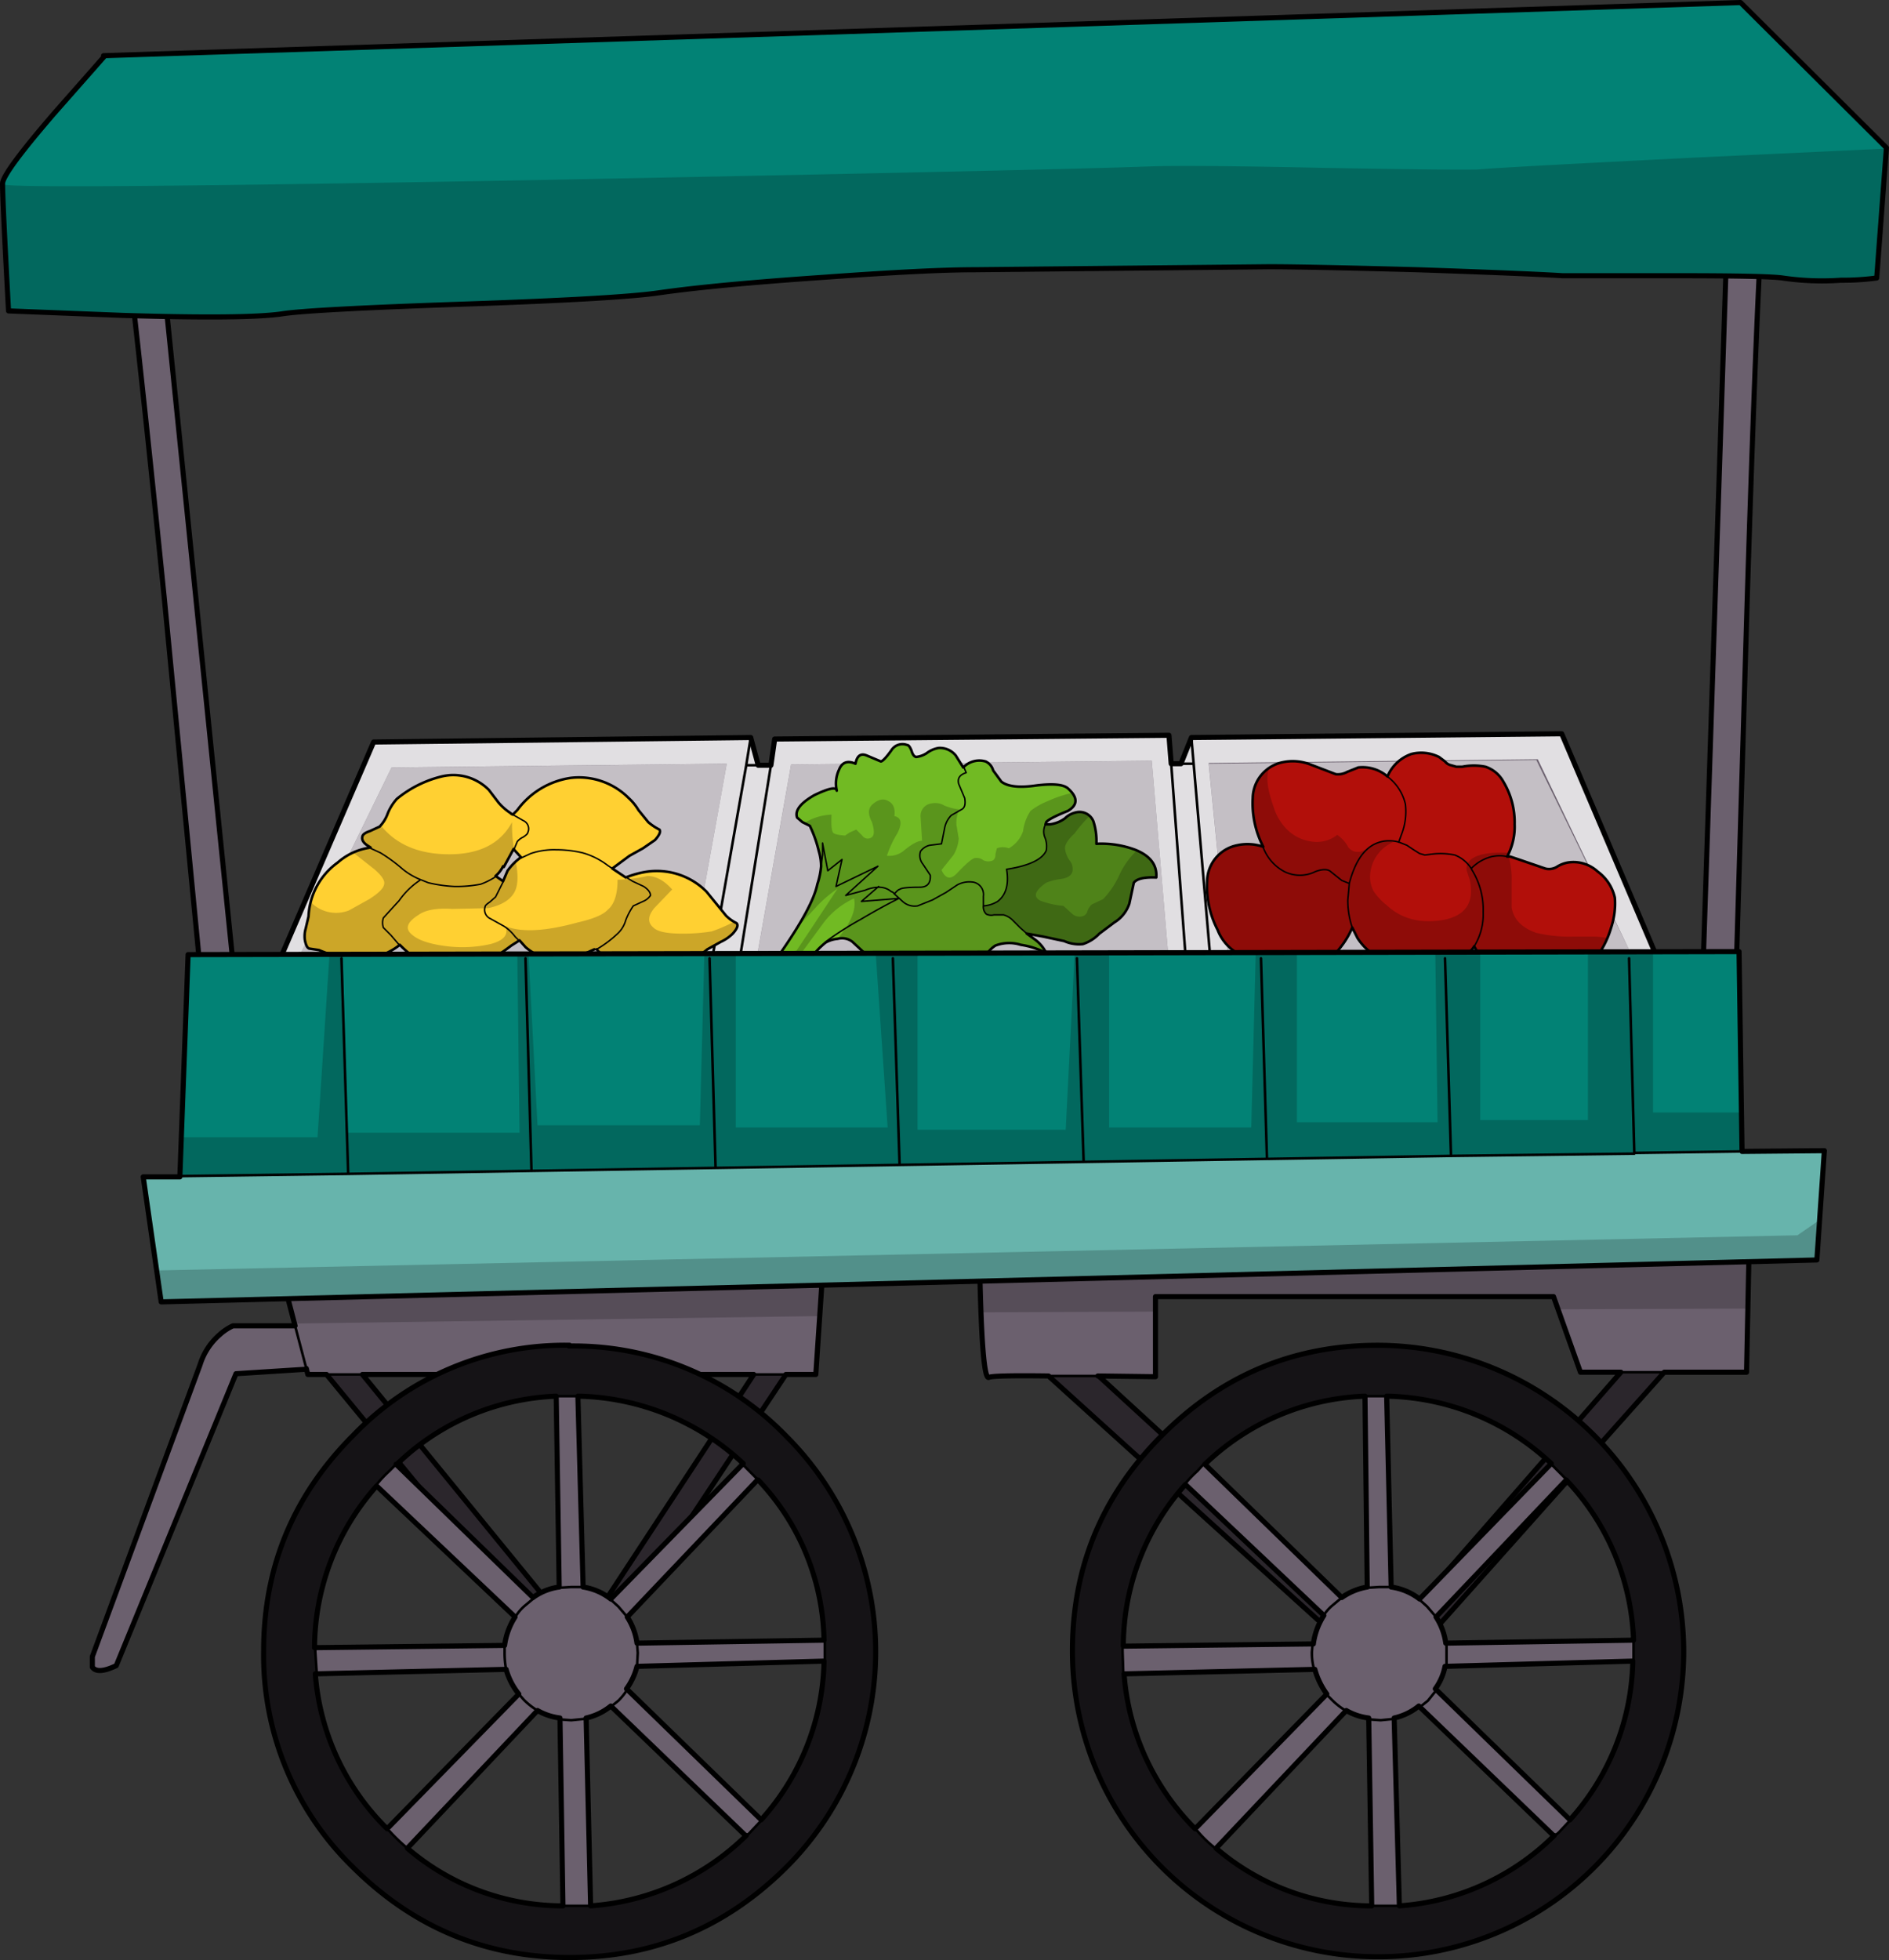 <svg xmlns="http://www.w3.org/2000/svg" width="347.305" height="360.236" viewBox="0 0 347.305 360.236"><rect x="0" y="0" width="347.305" height="360.236" fill="#333333" stroke="none"/><g transform="translate(-23.531 -18.331)"><g transform="translate(40.507 48.787)"><path d="M340.275,262.341l.413-26.686-141.546,7.015q.413,20.909,1.651,20.633.688-.413,11-.275l62.313,56.4,50.9-57.086h15.131m-30.538,0h7.428l-43.055,49.245-52.959-48.557,10.592.138V248.448h73.18l4.952,13.893m-146.085.413h5.5l1.376-20.5-99.591,2.063,2.476,9.491H62a9.7,9.7,0,0,0-2.476,1.651,11.968,11.968,0,0,0-3.576,5.5L36,314.613v1.926q.963,1.376,4.4-.275l22.009-53.647,12.93-.825.275,1.1h3.3L125.687,319.7l37.828-56.811m-5.915,0-32.051,48.833L85.658,262.891H157.6M56.358,193.838l6.328,1.376L47,41.15H40.127q1.651,4.127,9.216,78.682L56.5,193.838m275.526,1.926,6.19-1.788,2.2-74.143q2.338-74.968,3.714-79.233l-7.015.413-5.09,154.751m-93.814-50.071-1.926,4.814h-2.2l-.275-5.227-72.492.688-.825,4.814h-2.063l-1.376-5.09-69.329.825-24.21,56.123,266.86-.825-24.21-56.811-68.09.688Z" transform="translate(-36 -40.6)" fill="#6b606e"/><path d="M151.8,202.213h-5.915l-32.051,48.833L73.94,202.213H67.2l46.769,56.811L151.8,202.213m161.629-.413H305.31l-43.055,49.245L209.3,202.488h-8.941l62.176,56.4Z" transform="translate(-24.282 19.941)" fill="rgba(0,0,0,0.6)"/><path d="M160.128,198.544l.825-9.767-72.63,1.513L61.5,191.666l2.063,8.253,96.565-1.376m170.57-1.376L330.973,183l-23.247.413L189.565,189.19l.275,8.666,32.051-.138v-2.751h73.18l.825,2.338,34.939-.138Z" transform="translate(-26.423 12.881)" fill="rgba(0,0,0,0.2)"/><path d="M82.61,121.376,58.4,170.9h76.757l9.079-50.208-61.625.688m144.022,48.97-4.264-50.208-66.3.688-8.8,49.52h79.37m6.19-49.8,4.952,49.52h79.783L293.072,120l-60.387.688Z" transform="translate(-27.587 -10.78)" fill="rgba(255,255,255,0.6)"/><path d="M230.559,117.188,228.633,122H226.57l-.275-5.227-72.492.688-.825,4.814h-2.063l-1.376-5.09-69.329.825L56,174.136l266.86-.825L298.65,116.5l-68.09.688m-7.29,4.264,4.264,50.208h-79.37l8.8-49.52,66.3-.688m15.406,49.933-4.952-49.52,60.525-.688,24.072,50.208H238.538M59.3,172.21l24.21-49.52L145.137,122l-9.079,50.208H59.3Z" transform="translate(-28.489 -12.095)" fill="rgba(255,255,255,0.8)"/><path d="M225.967,121.814h2.338L227.893,117m4.814,56.123-4.4-51.309m-4.127,0L228.03,173.4m78.82,60.25h8.116m-113.209.688H210.7M148.248,122.09h-2.2l-9.079,51.584m9.9-56.673-.825,5.09M142.333,173.4l8.253-51.309m-3.164,111.971h5.915M63.1,225.119l2.063,7.841m3.714,1.1h6.465" transform="translate(-25.822 -11.907)" fill="none" stroke="#000" stroke-linecap="round" stroke-linejoin="round" stroke-width="0.469"/><path d="M160.764,150.783l.688-4.814,72.492-.688.413,5.227h1.788l1.926-4.814,68.09-.688,24.21,56.811-87.486.275-90.375.275h-5.5l-83.5.275,24.21-56.123,69.329-.825,1.376,5.09h2.338Zm177.31,43.193,2.2-74.143q2.338-74.968,3.714-79.233l-7.015.413-5.09,154.751Zm-281.716-.138-7.153-74.005Q41.64,45.277,40.127,41.15H47L62.686,195.214l-6.328-1.376Zm18.983,67.815.275,1.1h3.439l46.769,56.811,37.691-56.811h5.5l1.376-20.5L70.8,244.321l2.476,9.491H61.861a9.7,9.7,0,0,0-2.476,1.651,11.969,11.969,0,0,0-3.576,5.5L36,314.613v1.926q.963,1.376,4.4-.275l22.009-53.647,12.93-.825Zm10.317,1.1H157.6l-32.051,48.833L85.658,262.754Zm113.484-20.083q.413,20.909,1.651,20.633.688-.413,11-.275l62.313,56.4,50.9-57.086h15.131l.55-26.686Zm21.734,20.358,10.592.138V248.448h73.18l4.952,13.893h7.428l-43.055,49.245-52.959-48.557Z" transform="translate(-36 -40.6)" fill="none" stroke="#000" stroke-linecap="round" stroke-linejoin="round" stroke-width="0.938"/><path d="M171.284,254.423a53.736,53.736,0,0,0-16.507-39.616Q138.27,198.3,115.161,198.3a53.9,53.9,0,0,0-39.754,16.507Q58.9,231.314,58.9,254.423a54.348,54.348,0,0,0,16.507,39.891q16.644,16.369,39.754,16.369t39.754-16.507a54.188,54.188,0,0,0,16.507-39.754m-43.881-1.513a11.68,11.68,0,0,0-1.788-4.814l23.935-25.31a45.039,45.039,0,0,1,12.38,29.575l-34.389.55m-4.952-7.978a10.954,10.954,0,0,0-5.09-2.2l-.963-35.077a45.3,45.3,0,0,1,30.262,12.38l-24.21,24.9m3.026,16.507a10.308,10.308,0,0,0,1.788-4.127l34.389-.963a44.8,44.8,0,0,1-11.555,29.162l-24.76-24.072m-7.428,5.227a9.739,9.739,0,0,0,4.539-2.063l24.76,23.8a44.751,44.751,0,0,1-28.474,12.93l-.825-34.664m-13.068-18.708a12.84,12.84,0,0,0-1.926,5.227l-34.939.413a45.247,45.247,0,0,1,11.417-29.712l25.448,24.072m7.978-5.227a11.534,11.534,0,0,0-4.677,1.926L83.248,220.171a45.108,45.108,0,0,1,29.437-12.518l.413,35.077m-9.629,15.131a13.906,13.906,0,0,0,2.2,4.539L81.6,287.161a44.656,44.656,0,0,1-13.205-28.474l35.077-.825m5.777,7.566a10.983,10.983,0,0,0,4.127,1.376l.55,34.527a43.886,43.886,0,0,1-28.612-10.592l23.935-25.448Z" transform="translate(-27.4 18.627)" fill="#6b606e"/><path d="M171.284,254.423a53.736,53.736,0,0,0-16.507-39.616Q138.27,198.3,115.161,198.3a53.9,53.9,0,0,0-39.754,16.507Q58.9,231.314,58.9,254.423a54.348,54.348,0,0,0,16.507,39.891q16.644,16.369,39.754,16.369t39.754-16.507a54.188,54.188,0,0,0,16.507-39.754M148.312,221.41l1.376,1.376a45.039,45.039,0,0,1,12.38,29.575v3.989a45.415,45.415,0,0,1-11.692,29.162l-2.063,2.2-.688.688a45.308,45.308,0,0,1-28.612,12.93H114.06a43.886,43.886,0,0,1-28.612-10.592,35.093,35.093,0,0,1-3.3-3.164l-.413-.413a44.656,44.656,0,0,1-13.205-28.474V253.6a44.1,44.1,0,0,1,11.28-29.712,20.1,20.1,0,0,1,2.338-2.476l1.376-1.376a44.878,44.878,0,0,1,29.3-12.38h3.989a45.3,45.3,0,0,1,30.262,12.38l1.376,1.376Z" transform="translate(-27.4 18.627)" fill="rgba(0,0,0,0.8)"/><path d="M110.643,240.214l2.2-.138h2.2m5.09,2.338,1.376,1.238,1.651,1.926m21.184-28.062,1.376,1.376,1.376,1.376m12.38,29.575v3.989m-11.692,29.162-2.063,2.2-.688.688m-20.083-35.49.138,1.788-.138,2.614m-1.788,4.127a11.641,11.641,0,0,1-1.651,2.063l-1.376,1.1m-4.539,2.2-2.751.275-1.926-.138M110.093,205h4.127M66.075,256.034l-.275-4.127v-.963m36.865-5.5a8.34,8.34,0,0,1,1.651-1.926l1.651-1.376M77.08,221.232a20.1,20.1,0,0,1,2.338-2.476l1.376-1.376m1.926,70.7a35.091,35.091,0,0,1-3.3-3.164l-.413-.413m27.649-21.734a12.79,12.79,0,0,1-2.476-1.926l-.963-1.1m-2.338-4.539a16.254,16.254,0,0,1-.275-3.164v-1.513m15.819,48.145h-4.952" transform="translate(-24.808 21.143)" fill="none" stroke="#000" stroke-linecap="round" stroke-linejoin="round" stroke-width="0.469"/><path d="M149.825,222.96a43.86,43.86,0,0,1,12.1,29.437l-34.389.55a11.681,11.681,0,0,0-1.788-4.814l23.935-25.173Zm-33.014-15.406a45.666,45.666,0,0,1,30.262,12.38l-24.348,24.9a10.954,10.954,0,0,0-5.09-2.2l-.963-35.077Zm-1.651-9.354a53.9,53.9,0,0,0-39.754,16.507Q58.9,231.214,58.9,254.323a54.348,54.348,0,0,0,16.507,39.891q16.644,16.507,39.754,16.507t39.754-16.507a55.958,55.958,0,0,0,0-79.37,54.348,54.348,0,0,0-39.891-16.507Zm46.769,58.049a44.8,44.8,0,0,1-11.555,29.162l-24.76-24.072a12.1,12.1,0,0,0,1.926-4.127ZM147.624,288.3a45.308,45.308,0,0,1-28.612,12.93l-.825-34.527a11.019,11.019,0,0,0,4.539-2.2l24.76,23.8Zm-79.37-34.8a44.9,44.9,0,0,1,11.417-29.437l25.448,24.072a12.84,12.84,0,0,0-1.926,5.227l-34.939.413Zm15.131-33.426a44.573,44.573,0,0,1,29.3-12.518l.55,35.077a10.681,10.681,0,0,0-4.814,1.926L83.248,220.071ZM81.6,287.061a44.656,44.656,0,0,1-13.205-28.474l35.077-.825a12.606,12.606,0,0,0,2.338,4.539Zm32.326,14.168a43.885,43.885,0,0,1-28.612-10.592l23.935-25.31a10.983,10.983,0,0,0,4.127,1.376l.55,34.527Z" transform="translate(-27.4 18.589)" fill="none" stroke="#000" stroke-linecap="round" stroke-linejoin="round" stroke-width="0.938"/><path d="M279.384,254.423A56.359,56.359,0,0,0,223.123,198.3q-23.109,0-39.616,16.507T167,254.286a56.123,56.123,0,0,0,56.123,56.261,56.123,56.123,0,0,0,56.261-56.261m-43.743-1.513a11.68,11.68,0,0,0-1.788-4.814l23.935-25.31a45.965,45.965,0,0,1,12.38,29.575l-34.527.55m-4.814-7.978a11.043,11.043,0,0,0-5.227-2.2l-.825-35.077a45.3,45.3,0,0,1,30.262,12.38l-24.21,24.9m3.026,16.507a11.481,11.481,0,0,0,1.651-4.127l34.527-.963a44.467,44.467,0,0,1-11.692,29.162L233.852,261.3m-7.7,5.365a8.893,8.893,0,0,0,4.4-2.063l24.9,23.8a44.751,44.751,0,0,1-28.474,12.93l-.825-34.664m-13.068-18.708a12.839,12.839,0,0,0-1.926,5.227l-34.939.413a44.679,44.679,0,0,1,11.417-29.712l25.448,24.072m7.978-5.227a11.535,11.535,0,0,0-4.677,1.926L191.21,220.171a44.724,44.724,0,0,1,29.437-12.518l.413,35.077m-9.629,15.131a13.905,13.905,0,0,0,2.2,4.539l-24.21,24.76a44.956,44.956,0,0,1-13.068-28.474l35.077-.825m5.777,7.566a10.983,10.983,0,0,0,4.127,1.376l.55,34.527a44.433,44.433,0,0,1-28.749-10.592l24.072-25.31Z" transform="translate(13.199 18.627)" fill="#6b606e"/><path d="M279.384,254.423A56.359,56.359,0,0,0,223.123,198.3q-23.109,0-39.616,16.507T167,254.286a56.123,56.123,0,0,0,56.123,56.261,56.123,56.123,0,0,0,56.261-56.261m-22.972-33.014,1.376,1.376a45.965,45.965,0,0,1,12.38,29.575v3.989a45.076,45.076,0,0,1-11.83,29.162l-1.926,2.2-.825.688a44.751,44.751,0,0,1-28.474,12.93h-5.09A44.433,44.433,0,0,1,193.273,290.6a25.763,25.763,0,0,1-3.164-3.164l-.55-.413a44.956,44.956,0,0,1-13.068-28.474l-.138-4.127v-.963a44.679,44.679,0,0,1,11.417-29.712,20.11,20.11,0,0,1,2.338-2.476l1.238-1.376a45.032,45.032,0,0,1,29.437-12.38h3.989a45.3,45.3,0,0,1,30.262,12.38l1.376,1.376Z" transform="translate(13.199 18.627)" fill="rgba(0,0,0,0.8)"/><path d="M218.681,240.214l2.2-.138h2.2m5.227,2.338,1.376,1.238,1.651,1.926m21.184-28.062,1.376,1.376,1.376,1.376m12.38,29.575v3.989m-11.692,29.162-2.063,2.2-.825.688m-19.808-35.49v4.4m-1.788,4.127-1.651,2.063-1.376,1.1m-4.539,2.2-2.751.275-1.926-.138M218.131,205h3.989m-48.282,51.034-.138-4.127v-.963m36.865-5.5a8.34,8.34,0,0,1,1.651-1.926l1.651-1.376m-28.749-20.909a20.11,20.11,0,0,1,2.338-2.476l1.238-1.376m2.063,70.7a21.469,21.469,0,0,1-3.3-3.164l-.55-.413m27.786-21.734a12.791,12.791,0,0,1-2.476-1.926l-1.1-1.1m-2.2-4.539a11.028,11.028,0,0,1-.413-3.164l.138-1.513m15.819,48.145h-4.952" transform="translate(15.715 21.143)" fill="none" stroke="#000" stroke-linecap="round" stroke-linejoin="round" stroke-width="0.469"/><path d="M257.787,222.96a45.031,45.031,0,0,1,12.38,29.437l-34.527.55a11.68,11.68,0,0,0-1.788-4.814l23.935-25.173Zm-33.014-15.406a45.3,45.3,0,0,1,30.262,12.38l-24.21,24.9a11.043,11.043,0,0,0-5.227-2.2Zm-1.651-9.354q-23.109,0-39.616,16.507T167,254.323a56.123,56.123,0,0,0,56.123,56.261,56.123,56.123,0,0,0,56.261-56.261A56.359,56.359,0,0,0,223.123,198.2Zm46.907,58.049a44.8,44.8,0,0,1-11.555,29.162l-24.76-24.072a10.308,10.308,0,0,0,1.788-4.127l34.527-.963ZM255.586,288.3a44.751,44.751,0,0,1-28.474,12.93l-.963-34.527a11.019,11.019,0,0,0,4.539-2.2l24.76,23.8Zm-79.233-34.8a44.679,44.679,0,0,1,11.417-29.712l25.448,24.072a12.839,12.839,0,0,0-1.926,5.227l-34.939.413Zm14.994-33.426a44.724,44.724,0,0,1,29.437-12.518l.413,35.077a11.535,11.535,0,0,0-4.677,1.926l-25.173-24.485Zm-1.788,66.99a44.956,44.956,0,0,1-13.068-28.474l35.077-.825a13.906,13.906,0,0,0,2.2,4.539Zm32.463,14.168a43.885,43.885,0,0,1-28.612-10.592l23.935-25.31a10.983,10.983,0,0,0,4.127,1.376l.55,34.527Z" transform="translate(13.199 18.589)" fill="none" stroke="#000" stroke-linecap="round" stroke-linejoin="round" stroke-width="0.938"/></g><g transform="translate(245.404 156.661)"><path d="M240.727,138.25l-.55-.138a11.524,11.524,0,0,0,1.376-5.915,14.491,14.491,0,0,0-2.063-7.841,5.872,5.872,0,0,0-3.3-2.751,10.778,10.778,0,0,0-4.264,0h-1.1l-.963-.275a1.883,1.883,0,0,1-1.1-.688l-1.1-.825a7.3,7.3,0,0,0-5.09-.55,7.4,7.4,0,0,0-4.4,4.127,7.026,7.026,0,0,0-5.365-1.651l-2.063.825a3.487,3.487,0,0,1-2.063.413L204,121.193a9,9,0,0,0-5.09-.413,6.854,6.854,0,0,0-5.5,6.6,18.053,18.053,0,0,0,1.788,8.941,8.245,8.245,0,0,0-4.677-.275,6.854,6.854,0,0,0-5.5,6.6,17.366,17.366,0,0,0,1.926,8.941,8.392,8.392,0,0,0,3.852,4.4,6.7,6.7,0,0,0,5.777.138q1.926-.688,2.751-.138l2.063,1.788q4.127,2.2,7.978-2.751a15.251,15.251,0,0,0,2.338-3.989l.963,2.063a10.732,10.732,0,0,0,5.777,4.4,19.815,19.815,0,0,0,7.7.963q4.677-.275,7.015-2.751a3.785,3.785,0,0,0,.963-1.1A8.4,8.4,0,0,0,237.7,158.2a6.124,6.124,0,0,0,5.64,0q2.063-.688,2.751,0l2.063,1.651q4.127,2.338,7.978-2.614a17.254,17.254,0,0,0,3.164-6.052,14.042,14.042,0,0,0,.688-5.5,8.14,8.14,0,0,0-3.164-4.814,6.564,6.564,0,0,0-5.5-1.651,5.66,5.66,0,0,0-2.063.825,2.8,2.8,0,0,1-2.063.275l-4.814-1.651-1.651-.55Z" transform="translate(-184.955 -119.021)" fill="#b20f0a"/><path d="M240.452,136.644q-6.053-.275-7.428,1.788a1.982,1.982,0,0,0-.275,1.513l.55,1.651q1.376,6.328-5.09,7.428-6.19.963-10.179-2.751a11.231,11.231,0,0,1-2.338-2.476,5.509,5.509,0,0,1-.688-3.3,7.1,7.1,0,0,1,4.127-5.777,2.5,2.5,0,0,0-2.751,0,12.429,12.429,0,0,1-2.614,1.513,2.22,2.22,0,0,1-2.751-.55,6.706,6.706,0,0,0-2.063-2.338,6.052,6.052,0,0,1-4.677,1.238,7.878,7.878,0,0,1-4.539-2.2,9.883,9.883,0,0,1-2.476-4.127q-1.788-4.952-.825-7.153-3.3,2.063-3.164,6.6a18.188,18.188,0,0,0,2.063,7.841,7.291,7.291,0,0,0-4.814-.275,6.854,6.854,0,0,0-5.5,6.6,17.366,17.366,0,0,0,1.926,8.941,8.392,8.392,0,0,0,3.852,4.4,6.7,6.7,0,0,0,5.777.138q1.926-.688,2.751-.138L201.386,157q4.127,2.2,7.978-2.751a22.8,22.8,0,0,0,2.338-4.127,10.307,10.307,0,0,0,6.74,6.6,19.815,19.815,0,0,0,7.7.963q4.677-.275,7.015-2.751.413-.138.963-1.1a7.9,7.9,0,0,0,3.852,3.714,7.149,7.149,0,0,0,5.5,0q1.926-.825,2.614-.275l2.063,1.788q4.127,2.2,7.978-2.614a22.35,22.35,0,0,0,2.476-4.127,13.056,13.056,0,0,0-3.026-.275H252.42a26.9,26.9,0,0,1-6.878-.688q-3.989-1.376-4.539-4.677v-4.677a14.676,14.676,0,0,0-.55-4.677h-.413l.275-.688Z" transform="translate(-184.955 -118.241)" fill="rgba(0,0,0,0.2)"/><path d="M237.343,136.881a6.946,6.946,0,0,0-2.751,0,7.922,7.922,0,0,0-3.852,2.2l.138.275a13.8,13.8,0,0,1,2.063,7.7,11.188,11.188,0,0,1-1.651,6.328m-.55-14.306a6.284,6.284,0,0,0-3.026-2.476,13.059,13.059,0,0,0-4.4-.138l-1.1.138-.963-.275-1.1-.688-1.238-.825-1.376-.55a6.4,6.4,0,0,0-3.714,0q-2.751.825-4.4,4.4a18.43,18.43,0,0,0-1.1,3.164l-.275,3.026a15.192,15.192,0,0,0,.825,5.09m8.529-15.681.55-1.513a11.5,11.5,0,0,0,.688-5.5,8.715,8.715,0,0,0-3.164-4.952M192.5,135.23a8.392,8.392,0,0,0,3.852,4.4,6.407,6.407,0,0,0,5.777,0q1.926-.688,2.751,0l2.063,1.651,1.376.55" transform="translate(-182.121 -117.79)" fill="none" stroke="#000" stroke-linecap="round" stroke-linejoin="round" stroke-width="0.268"/><path d="M241.553,132.2a14.49,14.49,0,0,0-2.063-7.841,5.872,5.872,0,0,0-3.3-2.751,10.779,10.779,0,0,0-4.264,0h-1.1l-.963-.275a1.883,1.883,0,0,1-1.1-.688l-1.1-.825a7.3,7.3,0,0,0-5.09-.55,7.4,7.4,0,0,0-4.4,4.127,7.026,7.026,0,0,0-5.365-1.651l-2.063.825a3.487,3.487,0,0,1-2.063.413L204,121.193a9,9,0,0,0-5.09-.413,6.854,6.854,0,0,0-5.5,6.6,17.366,17.366,0,0,0,1.926,8.941,8.829,8.829,0,0,0-4.814-.275,6.854,6.854,0,0,0-5.5,6.6,17.366,17.366,0,0,0,1.926,8.941,8.392,8.392,0,0,0,3.852,4.4,6.7,6.7,0,0,0,5.777.138q1.926-.688,2.751-.138l2.063,1.788q4.127,2.2,7.978-2.751a15.971,15.971,0,0,0,2.338-3.852l.963,1.926a10.732,10.732,0,0,0,5.777,4.4,19.815,19.815,0,0,0,7.7.963q4.677-.275,7.015-2.751a3.785,3.785,0,0,0,.963-1.1A8.4,8.4,0,0,0,237.7,158.2a6.124,6.124,0,0,0,5.64,0q2.063-.688,2.751,0l2.063,1.651q4.127,2.338,7.978-2.614a17.253,17.253,0,0,0,3.164-6.052,14.042,14.042,0,0,0,.688-5.5,8.14,8.14,0,0,0-3.164-4.814,6.564,6.564,0,0,0-5.5-1.651,5.66,5.66,0,0,0-2.063.825,2.8,2.8,0,0,1-2.063.275l-4.814-1.651-1.651-.55h-.55a11.523,11.523,0,0,0,1.376-5.915Z" transform="translate(-184.955 -119.021)" fill="none" stroke="#000" stroke-linecap="round" stroke-linejoin="round" stroke-width="0.469"/></g><g transform="translate(166.646 155.109)"><path d="M133.457,132.9a22.9,22.9,0,0,1,1.651,4.677l.413,2.751-.55,3.3q-.963,4.127-6.878,12.793-1.238,1.1,2.063,1.1l3.439-.275a11.292,11.292,0,0,1,2.751-2.889,10.551,10.551,0,0,1,2.338-.688,2.912,2.912,0,0,1,2.614.55l1.926,1.788q2.338,1.513,7.7,1.376,6.19-.413,8.116.275l2.476.825a3.806,3.806,0,0,0,2.476,0,5.413,5.413,0,0,0,1.788-1.651,5.259,5.259,0,0,1,1.788-1.926,7.108,7.108,0,0,1,4.677-.138,14.754,14.754,0,0,1,4.677,1.513,5.5,5.5,0,0,0-2.063-2.476l-1.513-1.1,3.026.55,3.852.825a6.652,6.652,0,0,0,3.439.55,6.367,6.367,0,0,0,3.026-1.926l2.751-2.063a5.841,5.841,0,0,0,2.751-3.439,18.275,18.275,0,0,1,.963-3.852q.688-1.1,3.989-.963.275-3.439-3.852-5.09a16.328,16.328,0,0,0-7.153-1.238,10.548,10.548,0,0,0-.55-3.989,2.729,2.729,0,0,0-3.164-1.651,4.7,4.7,0,0,0-2.2,1.1,7.979,7.979,0,0,1-2.614,1.1h-.825l.138-.413q.55-.688,4.127-2.063,2.614-1.651,0-4.127-1.376-1.1-5.915-.55-4.677.688-6.465-.688a9.744,9.744,0,0,1-1.376-2.063,2.493,2.493,0,0,0-1.513-1.651,4.093,4.093,0,0,0-4.127,1.1L160.28,120.1a3.647,3.647,0,0,0-3.164-1.513,5.015,5.015,0,0,0-2.2.963,2.872,2.872,0,0,1-1.926.688q-.55-.138-.825-1.1-.413-.963-.825-1.1a2.19,2.19,0,0,0-2.751.963q-1.376,1.926-2.063,2.063l-2.751-1.1q-1.513-.688-1.926,1.376a2.078,2.078,0,0,0-3.026,1.376,5.025,5.025,0,0,0-.275,3.714q-.275-1.1-4.127.963-3.989,2.063-3.3,4.127l1.1.688,1.238.688Z" transform="translate(-127.68 -117.893)" fill="#71ba23"/><path d="M167.38,129.21h-.825a2.893,2.893,0,0,0-.138,2.338,4.344,4.344,0,0,1,.275,2.476q-1.1,2.476-7.291,3.439.688,4.127-1.651,5.915A6.082,6.082,0,0,1,155,144.2a3.326,3.326,0,0,0,.688,1.513,2.046,2.046,0,0,0,1.376.138h1.788a3.75,3.75,0,0,1,1.651.963l1.376,1.376,1.238,1.1,3.026.55,3.852.825a6.652,6.652,0,0,0,3.439.55,6.367,6.367,0,0,0,3.026-1.926l2.751-2.063a5.841,5.841,0,0,0,2.751-3.439,18.275,18.275,0,0,1,.963-3.852q.688-1.1,3.989-.963.275-3.439-3.852-5.09a16.328,16.328,0,0,0-7.153-1.238,10.548,10.548,0,0,0-.55-3.989,2.729,2.729,0,0,0-3.164-1.651,4.7,4.7,0,0,0-2.2,1.1,7.979,7.979,0,0,1-2.614,1.1Z" transform="translate(-117.447 -114.483)" fill="rgba(0,0,0,0.3)"/><path d="M169.467,134.579a3,3,0,0,0-2.2,0l-.275,1.1a1.238,1.238,0,0,1-.413,1.1,2.038,2.038,0,0,1-1.788,0,2.021,2.021,0,0,0-1.513-.413q-.688,0-3.3,2.751-1.788,1.926-2.889-.55l2.2-2.751a6.917,6.917,0,0,0,.963-3.026l-.413-2.476a5.593,5.593,0,0,1,.55-2.889,9.622,9.622,0,0,1-2.751-.688,3.282,3.282,0,0,0-2.338-.413,2.3,2.3,0,0,0-2.063,2.476l.275,4.4q-1.1,0-3.164,1.651a4.232,4.232,0,0,1-3.3,1.1,18.962,18.962,0,0,1,1.926-4.127q1.376-2.751-.55-3.164.275-2.063-1.1-2.751-1.376-.825-3.026.688-1.1,1.1,0,3.164.688,2.2,0,2.751a1.2,1.2,0,0,1-1.788-.275l-1.1-1.1-1.238.55-.825.55q-1.926-.138-2.2-.55-.413-.55-.275-3.3a10.2,10.2,0,0,0-4.952,1.513l.963.55a22.9,22.9,0,0,1,1.651,4.677l.413,2.751-.55,3.3a33,33,0,0,1-3.852,7.978l3.439-3.714a21.664,21.664,0,0,1,3.989-3.439l-4.814,7.291-3.852,5.777h1.1l4.952-6.74a14.706,14.706,0,0,1,5.64-4.539q.688,3.026-3.026,7.428a3.137,3.137,0,0,1,2.751.55l1.926,1.788q2.338,1.513,7.7,1.376,6.19-.413,8.116.275l2.476.825a3.806,3.806,0,0,0,2.476,0,5.413,5.413,0,0,0,1.788-1.651,6.156,6.156,0,0,1,1.651-1.926,7.578,7.578,0,0,1,4.814-.138,14.754,14.754,0,0,1,4.677,1.513,5.815,5.815,0,0,0-1.376-2.063l-2.338-1.651,6.878,1.513a7.24,7.24,0,0,0,3.576.55,7.342,7.342,0,0,0,3.026-1.926l2.751-2.063a5.841,5.841,0,0,0,2.751-3.439,18.276,18.276,0,0,1,.963-3.852q.55-1.1,3.852-.963.413-3.439-3.439-4.952a15.062,15.062,0,0,0-3.164,4.4,15.9,15.9,0,0,1-3.026,4.539l-2.063.963a2.846,2.846,0,0,0-.825,1.238,1.284,1.284,0,0,1-.963.963,2.018,2.018,0,0,1-1.926-.55l-1.513-1.376a15.48,15.48,0,0,1-4.264-.963q-2.063-1.1,1.1-3.3a10.75,10.75,0,0,1,2.751-.688q1.788-.275,2.063-1.376a2.447,2.447,0,0,0-.55-2.063,4.7,4.7,0,0,1-.825-2.2q0-1.1,1.788-2.751a22.73,22.73,0,0,1,2.751-3.164,2.5,2.5,0,0,0-2.476-.688,4.7,4.7,0,0,0-2.2,1.1,7.978,7.978,0,0,1-2.614,1.1h-.825l.138-.413a14.892,14.892,0,0,1,3.714-1.788q2.614-1.376,1.1-3.576a21.909,21.909,0,0,0-4.539,1.513,13.222,13.222,0,0,0-3.164,1.788,8.685,8.685,0,0,0-1.376,3.714,5.683,5.683,0,0,1-2.614,3.164Z" transform="translate(-127.099 -115.45)" fill="rgba(0,0,0,0.2)"/><path d="M174.667,131.454a2.893,2.893,0,0,0-.138,2.338,4.344,4.344,0,0,1,.275,2.476q-1.1,2.476-7.29,3.439.688,4.127-1.651,5.915a5.859,5.859,0,0,1-2.614.825,1.786,1.786,0,0,0,.55,1.513,2.046,2.046,0,0,0,1.376.138h1.788a3.75,3.75,0,0,1,1.651.963l1.376,1.376,1.238,1.1M159.673,121l.413.963q-1.788.55-1.376,2.063l1.1,2.614q.275,1.651-.55,2.063l-1.926,1.1a4.552,4.552,0,0,0-1.238,2.476l-.55,2.751-2.2.275a2.9,2.9,0,0,0-1.651,1.1,2.5,2.5,0,0,0,.413,2.338l1.376,2.063q.138,2.2-1.926,2.2-3.3,0-3.714.413-.275,0-.963.825l1.513,1.376a3.282,3.282,0,0,0,2.751.825l2.751-1.1,2.476-1.376,2.063-1.376a4.66,4.66,0,0,1,2.614-.55,2.3,2.3,0,0,1,2.2,2.614v1.788m-29.85-7.291.275-2.063v-2.2l.963,5.09,2.614-2.063-1.1,4.952,7.7-3.714-5.915,5.365,3.576-.963a6.758,6.758,0,0,1,2.476-.55,3.471,3.471,0,0,1,2.338.825q.275,0,.55.413m-2.889-1.376-3.164,2.751,6.878-.55q-3.3,1.651-7.015,3.852a58.269,58.269,0,0,0-6.465,4.127" transform="translate(-125.559 -116.727)" fill="none" stroke="#000" stroke-linecap="round" stroke-linejoin="round" stroke-width="0.268"/><path d="M186.712,152.7a7.342,7.342,0,0,1-3.026,1.926,6.653,6.653,0,0,1-3.439-.55l-3.852-.825-3.026-.55,1.513,1.1a6.641,6.641,0,0,1,2.063,2.476,14.754,14.754,0,0,0-4.677-1.513,7.108,7.108,0,0,0-4.677.138,5.258,5.258,0,0,0-1.788,1.926,5.413,5.413,0,0,1-1.788,1.651,3.806,3.806,0,0,1-2.476,0l-2.476-.825q-1.926-.688-8.116-.413-5.365.275-7.7-1.238l-1.926-1.788a3.137,3.137,0,0,0-2.751-.55,5.329,5.329,0,0,0-2.2.688,15.325,15.325,0,0,0-2.751,2.889l-3.439.275q-3.3,0-2.2-1.1,6.052-8.666,6.878-12.793a14.121,14.121,0,0,0,.688-3.3,9.532,9.532,0,0,0-.413-2.751,22.9,22.9,0,0,0-1.651-4.677l-1.376-.688-.963-.825q-.688-1.926,3.164-4.127,3.989-1.926,4.127-.825a5.963,5.963,0,0,1,.413-3.852q.825-2.063,3.026-1.1.413-2.2,2.063-1.513l2.614,1.1q.55-.138,1.926-2.063a2.4,2.4,0,0,1,2.889-.963q.413,0,.825,1.1.275.963.825,1.1a4.429,4.429,0,0,0,1.926-.688,5.015,5.015,0,0,1,2.2-.963,3.75,3.75,0,0,1,3.164,1.376l1.376,2.2a4.093,4.093,0,0,1,4.127-1.1,2.537,2.537,0,0,1,1.376,1.651l1.513,2.063q1.788,1.376,6.465.688,4.539-.55,5.777.55,2.751,2.476,0,4.127-3.439,1.376-3.989,2.063l-.138.413h.825a5.993,5.993,0,0,0,2.751-1.1,4.07,4.07,0,0,1,2.063-1.1,2.729,2.729,0,0,1,3.164,1.651,11.727,11.727,0,0,1,.55,4.127,17.79,17.79,0,0,1,7.153,1.1q4.127,1.651,3.852,5.09-3.3-.138-4.127.963l-.825,3.852a6.425,6.425,0,0,1-2.751,3.439l-2.751,2.063Z" transform="translate(-127.7 -117.893)" fill="none" stroke="#000" stroke-linecap="round" stroke-linejoin="round" stroke-width="0.469"/></g><g transform="translate(79.527 160.823)"><path d="M76.38,135.463a11.309,11.309,0,0,0-5.915,2.751,12.861,12.861,0,0,0-5.365,9.9l-.55,2.338a5.074,5.074,0,0,0-.138,1.926q.275,1.513.825,1.651l1.788.275a18.171,18.171,0,0,0,9.629,1.376,11.354,11.354,0,0,0,5.227-2.338,19.831,19.831,0,0,0,5.777,4.127,10.781,10.781,0,0,0,9.491-.55,46.181,46.181,0,0,0,5.227-3.439l1.376-.963,1.376,1.238q3.439,3.164,8.666,1.926l1.1-.275,2.751-1.238.413-.138a16.351,16.351,0,0,0,5.64,3.989,11.082,11.082,0,0,0,9.491-.413,38.1,38.1,0,0,0,5.227-3.576l2.476-1.376a7.65,7.65,0,0,0,2.2-1.513q1.238-1.376.688-1.926a7.344,7.344,0,0,1-1.926-1.376l-1.788-2.2-1.788-2.2a12.91,12.91,0,0,0-10.729-3.714,17.216,17.216,0,0,0-4.127,1.1l-2.2-1.376-.275-.275,3.164-2.338,2.476-1.376,2.2-1.513q1.238-1.376.825-1.926a10.11,10.11,0,0,1-2.063-1.376l-1.788-2.2a9.614,9.614,0,0,0-1.788-2.2,12.91,12.91,0,0,0-10.729-3.714,14.812,14.812,0,0,0-9.767,5.915l-.825.825-.413-.138V129a10.34,10.34,0,0,1-2.2-1.926l-1.788-2.338a9.183,9.183,0,0,0-8.666-2.476,20.585,20.585,0,0,0-8.253,4.127A9.2,9.2,0,0,0,79.681,129a6.777,6.777,0,0,1-1.513,2.476l-1.788.825q-1.238.413-1.376.963-.275.963,1.1,1.788l.275.275M101,138.764l1.788-3.164,1.376,1.513a10.57,10.57,0,0,0-2.476,2.476l-.825,1.926-1.376-.963a5.471,5.471,0,0,0,1.376-1.788Z" transform="translate(-64.367 -122.047)" fill="#ffd032"/><path d="M73.354,133.94l3.852,3.026q2.063,1.788,1.788,2.751-.138,1.1-2.751,2.751l-3.714,2.063a6.5,6.5,0,0,1-6.878-1.376,9.052,9.052,0,0,0-.55,2.751l-.55,2.2a5.073,5.073,0,0,0-.138,1.926q.275,1.513.825,1.651l1.788.275a16.778,16.778,0,0,0,7.7,1.376A11.357,11.357,0,0,0,81.882,151a16.848,16.848,0,0,0,6.878,4.4,9.97,9.97,0,0,0,8.253-.825,31.148,31.148,0,0,0,5.365-3.439l1.376-.963,1.376,1.238a8.647,8.647,0,0,0,6.328,2.2,12.791,12.791,0,0,0,6.465-1.926,16.681,16.681,0,0,0,7.015,4.4,10.107,10.107,0,0,0,8.253-.825,38.1,38.1,0,0,0,5.227-3.576l2.476-1.376a7.65,7.65,0,0,0,2.2-1.513l.963-1.376q0-.413-.688-.825a29.088,29.088,0,0,1-4.127,1.788,32.06,32.06,0,0,1-5.5.413q-4.127,0-5.227-1.1-1.651-1.376.138-3.576l3.3-3.439q-2.2-2.476-4.539-2.476a26.4,26.4,0,0,1-5.5.688q0,3.989-1.788,5.5-1.238,1.376-5.5,2.338-8.941,2.476-13.343.688.963,2.338-2.751,3.3a23.393,23.393,0,0,1-7.841.413q-4.677-.55-6.465-2.063-2.2-1.651,1.1-3.714,1.926-1.376,6.19-1.1l6.6-.138q3.852-.825,4.952-3.164.825-1.788.138-5.365a8.363,8.363,0,0,0-2.338,3.714l-1.513-.963A7.121,7.121,0,0,0,101.278,136l1.376-2.751.275.275a25.662,25.662,0,0,1-.413-5.227q-3.164,5.915-11.555,5.915-8.253,0-12.518-5.227l-.275.275-1.788.825q-1.238.413-1.376.963-.275,1.1,1.376,2.063a14.59,14.59,0,0,0-3.026.825Z" transform="translate(-64.367 -119.698)" fill="rgba(0,0,0,0.2)"/><path d="M117.631,137.2l-.825-.55a13.763,13.763,0,0,0-4.677-2.338,20.95,20.95,0,0,0-4.814-.55,13.255,13.255,0,0,0-4.677.688l-1.788.825M99.473,133.9l.688-1.651a3.171,3.171,0,0,1,1.1-.825q.825-.55.825-.825a1.632,1.632,0,0,0-.825-2.2l-1.926-1.1M73.2,133.49l1.788.825a29.49,29.49,0,0,1,4.127,3.026,12.7,12.7,0,0,0,3.3,1.926l1.376.55a25.354,25.354,0,0,0,4.814.688,23.508,23.508,0,0,0,4.814-.413,12.856,12.856,0,0,0,2.751-1.376m1.376.963-1.376,2.751-1.1.963q-.825.55-.825.825a1.782,1.782,0,0,0,.963,2.2l2.476,1.376a7.775,7.775,0,0,1,2.063,1.926l.825.825m-18.157-11.28a14.368,14.368,0,0,0-3.989,3.852l-1.513,1.651-1.376,1.513a2.774,2.774,0,0,0,0,1.788l1.376,1.376,1.651,1.926m36.177.688a20.438,20.438,0,0,0,3.714-2.751,5.349,5.349,0,0,0,1.651-2.614,12.576,12.576,0,0,1,1.376-2.614l1.788-.825a2.977,2.977,0,0,0,1.376-1.1q0-.825-1.238-1.651l-2.063-.963-1.1-.688" transform="translate(-61.049 -120.074)" fill="none" stroke="#000" stroke-linecap="round" stroke-linejoin="round" stroke-width="0.268"/><path d="M118.06,154.033a16.352,16.352,0,0,0,5.64,3.989,11.082,11.082,0,0,0,9.491-.413,38.1,38.1,0,0,0,5.227-3.576l2.476-1.376a7.649,7.649,0,0,0,2.2-1.513q1.238-1.376.688-1.926a7.344,7.344,0,0,1-1.926-1.376l-1.788-2.2-1.788-2.2a12.91,12.91,0,0,0-10.729-3.714,17.214,17.214,0,0,0-4.127,1.1l-2.063-1.376-.413-.275,3.164-2.338,2.476-1.376,2.2-1.513q1.238-1.376.825-1.926a10.111,10.111,0,0,1-2.063-1.376l-1.788-2.2a9.613,9.613,0,0,0-1.788-2.2,12.91,12.91,0,0,0-10.729-3.714,14.812,14.812,0,0,0-9.767,5.915l-.825.825-.275-.138-.138-.138h0a10.34,10.34,0,0,1-2.2-1.926l-1.788-2.338a9.183,9.183,0,0,0-8.666-2.476,20.585,20.585,0,0,0-8.253,4.127A9.2,9.2,0,0,0,79.681,129a6.777,6.777,0,0,1-1.513,2.476l-1.788.825q-1.238.413-1.376.963-.275.963,1.1,1.788l.413.275a11.4,11.4,0,0,0-6.052,2.751,12.861,12.861,0,0,0-5.365,9.9l-.55,2.338a5.074,5.074,0,0,0-.138,1.926q.275,1.513.825,1.651l1.788.275a18.171,18.171,0,0,0,9.629,1.376,11.354,11.354,0,0,0,5.227-2.338,19.831,19.831,0,0,0,5.777,4.127,10.781,10.781,0,0,0,9.491-.55,46.184,46.184,0,0,0,5.227-3.439l1.513-.963,1.1,1.238a9.3,9.3,0,0,0,8.8,1.926h0l1.1-.275,2.751-1.238M101,138.9l1.788-3.3,1.376,1.513a10.57,10.57,0,0,0-2.476,2.476l-.825,1.926-1.376-.963a5.471,5.471,0,0,0,1.376-1.788Z" transform="translate(-64.367 -122.047)" fill="none" stroke="#000" stroke-linecap="round" stroke-linejoin="round" stroke-width="0.469"/></g><g transform="translate(24 18.8)"><path d="M56.6,234.489l-6.74.138,3.3,22.972,304.275-7.7,1.513-20.083-15.131.138-.55-36.728-285.155.55L56.6,234.489M202.824,67.908l54.06-.55q6.878,0,27.236.55,20.221.688,26.686,1.1h21.459q15.957,0,18.983.413a49.721,49.721,0,0,0,10.729.413,47.115,47.115,0,0,0,6.6-.413l1.788-23.935L343.544,18.8,42.57,28.567,33.354,39.158Q24,50.163,24,52.089q0,3.164,1.1,23.385l21.046.825q22.422.688,29.162-.275,5.09-.825,33.151-1.788,28.337-.963,36.04-2.063,10.454-1.513,30.675-2.889Q194.02,67.908,202.824,67.908Z" transform="translate(-24 -18.8)" fill="#028275"/><path d="M350.377,192.283,351.89,172.2,42.8,177.014l3.3,22.972Z" transform="translate(-16.939 38.812)" fill="rgba(255,255,255,0.4)"/><path d="M52.262,244.5l.825,5.777,304.275-7.7.55-7.29-3.989,2.751L52.262,244.5m100.691-58.186-.825,31.5h-29.85l-1.651-31.5h-2.063l.413,32.876H87.2l-.688-32.738H84.037l-2.2,33.564h-24.9l-.275,7.153,287.218-4.539-.138-7.153H327.375V185.9H315.407v30.95H295.6V186.036h-8.253l.413,31.225H261.9V186.036h-7.566l-.825,32.188H227.371V186.173h-6.328l-1.651,32.463H192.157V186.173h-7.7l2.2,32.051H158.73V186.448h-5.64M267.675,41.876q-25.448-.55-33.014-.275-18.708.688-111.421,2.476Q25.576,45.866,24.2,44.9q0,3.439,1.1,23.385,9.9.55,21.046.825,22.422.688,29.162-.275,5.09-.825,33.151-1.788Q137,66.086,144.7,64.986q10.454-1.513,30.675-3.026,18.845-1.376,27.649-1.376l54.06-.55q6.878,0,27.236.688,20.221.55,26.686.963,3.3.275,21.459.138,15.957,0,18.983.413a49.721,49.721,0,0,0,10.729.413,47.114,47.114,0,0,0,6.6-.413L370.567,38.3l-35.077,1.651q-35.765,1.788-40.3,2.2-3.164.138-27.511-.275Z" transform="translate(-23.925 -11.476)" fill="rgba(0,0,0,0.2)"/><path d="M212.63,146.5l1.238,37.415,33.7-.55-1.1-36.865m67.678,0,.963,35.765,19.808-.275m-54.61-35.49,1.1,36.315,33.7-.413m-67.4.963,33.7-.55m-204-36.315,1.238,39.616,33.7-.55-1.1-39.066M47.7,186.529l30.95-.413M145.09,146.5l1.1,38.516,33.839-.55L178.791,146.5m-66.44,39.066,33.839-.55m33.839-.55,33.839-.55" transform="translate(-15.099 29.16)" fill="none" stroke="#000" stroke-linecap="round" stroke-linejoin="round" stroke-width="0.469"/><path d="M42.708,28.7,33.491,39.158Q24,50.163,24,52.089q0,3.164,1.1,23.385l21.046.825q22.422.688,29.162-.275,5.09-.825,33.151-1.788,28.337-.963,36.04-2.063,10.454-1.513,30.675-2.889,18.845-1.376,27.649-1.376l54.06-.55q6.878,0,27.236.55,20.221.688,26.686,1.1h21.459q15.957,0,18.983.413a49.721,49.721,0,0,0,10.729.413,47.115,47.115,0,0,0,6.6-.413l1.788-23.935L343.544,18.8,42.57,28.567ZM343.819,229.949l15.131-.138L357.575,249.9,53.162,257.6l-3.3-22.972H56.6l1.513-40.854,285.155-.55.55,36.728Z" transform="translate(-24 -18.8)" fill="none" stroke="#000" stroke-linecap="round" stroke-linejoin="round" stroke-width="0.938"/></g></g></svg>
